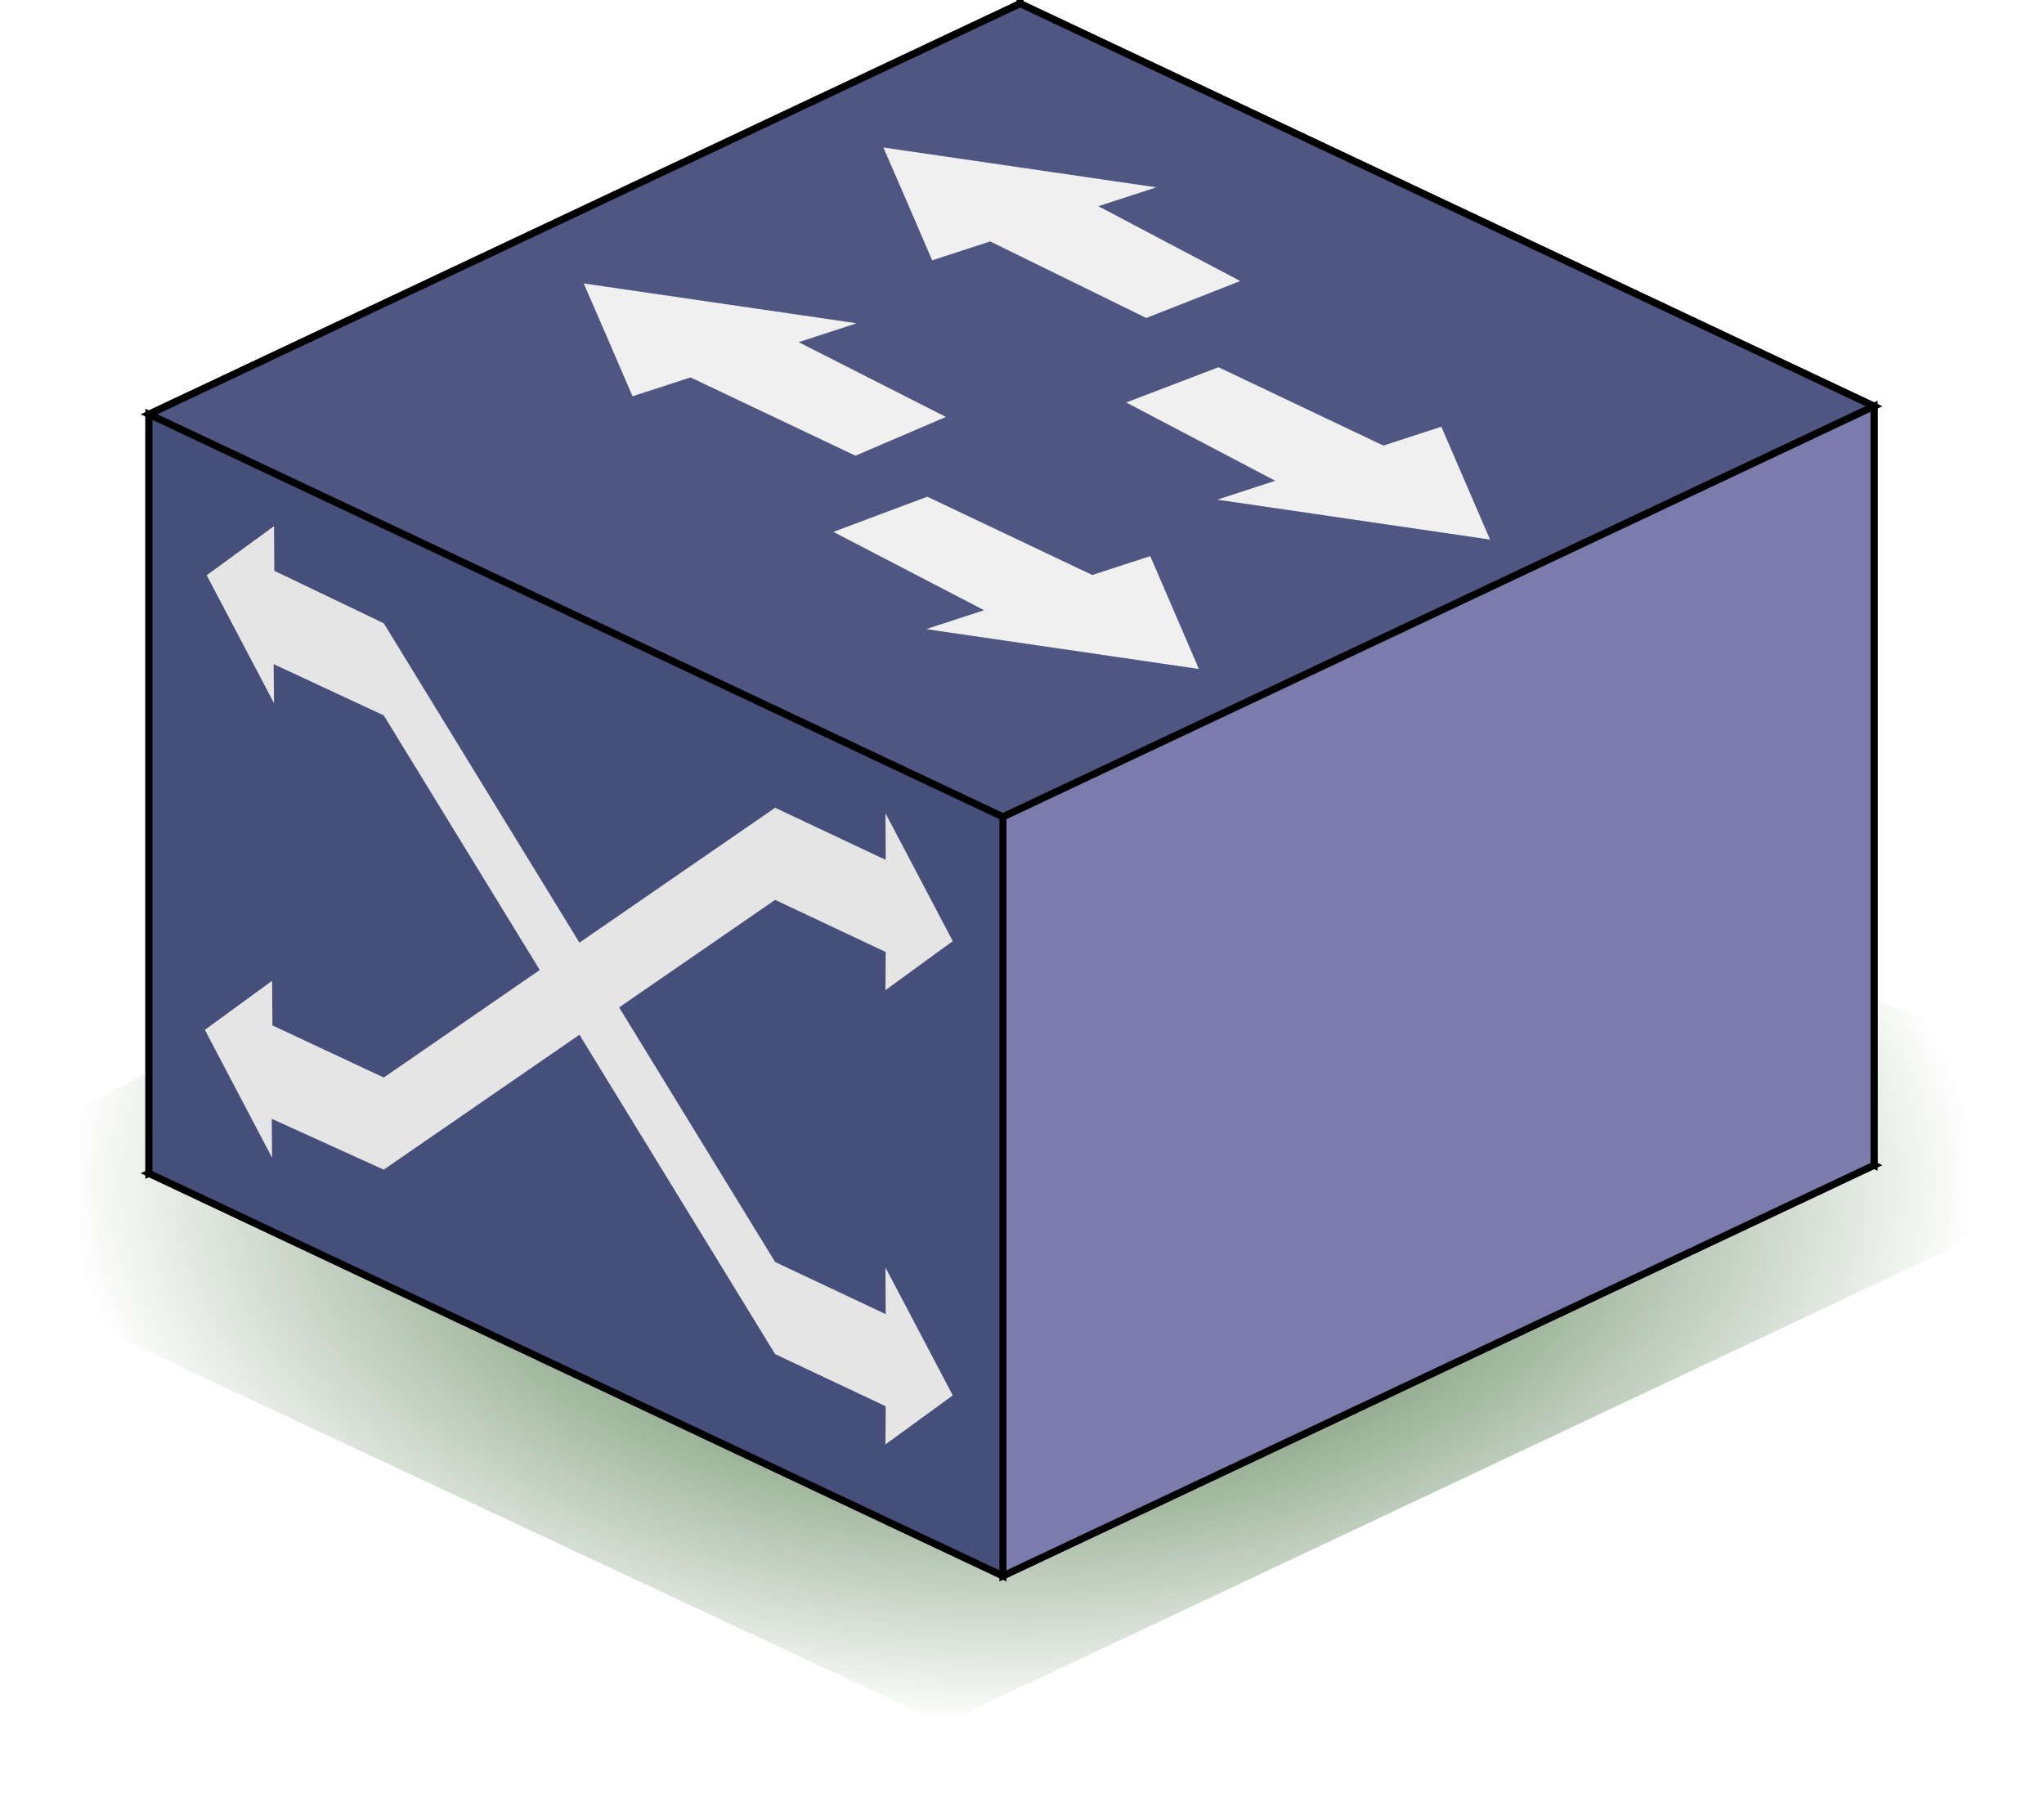 <svg xmlns="http://www.w3.org/2000/svg" viewBox="0 0 59.269 52.126" version="1.2"><defs><radialGradient id="b" gradientUnits="userSpaceOnUse" cy="676.79" cx="508.65" gradientTransform="matrix(1 0 0 .57 -2 274.75)" r="86.402"><stop offset="0" stop-color="#164a0e"/><stop offset="1" stop-color="#164a0e" stop-opacity="0"/></radialGradient><filter id="a" color-interpolation-filters="sRGB"><feGaussianBlur stdDeviation="2.795"/></filter></defs><path d="M420.75 672.71v-18.688l82.055-42.01 89.748 35.306v18.414l-93.012 43.848-78.792-36.871z" transform="matrix(.32 0 0 .32 -132.505 -177.09)" filter="url(#a)" fill="url(#b)"/><g color="#000" fill-opacity=".661" stroke="#000" stroke-width="2" fill="#696ba7"><path d="M29.579.105l24.764 11.674v22.006L29.579 22.109z" fill-rule="evenodd" fill="#feffff" stroke-width=".205"/><path d="M4.318 12.013V34.02l25.26-11.909V.105z" fill-opacity="1" fill="#464f7a" stroke-width=".205"/><path d="M4.318 34.018l24.764 11.675 25.26-11.908L29.58 22.109z" fill-rule="evenodd" fill="#d2d2e4" stroke-width=".205"/><path d="M4.318 12.013l24.764 11.674 25.26-11.908L29.58.105z" fill-opacity="1" fill="#4f5682" stroke-width=".205"/><path d="M29.082 23.687v22.006l25.26-11.908V11.779z" fill-opacity="1" fill="#7b7bac" stroke-width=".205"/><path d="M4.318 12.013l24.764 11.674v22.006L4.318 34.02z" fill-opacity="1" fill="#464f7a" stroke-width=".205"/></g><path d="M25.615 4.277l3.957.577 3.956.578-1.68.547 4.114 2.169-2.724 1.072L28.712 7l-1.682.548-.705-1.636zM43.206 15.645l-.706-1.637-.706-1.636-1.68.548-4.783-2.272-2.674 1.022 4.32 2.27-1.68.548 3.956.578zM16.926 8.218l3.957.578 3.957.577-1.682.548 4.27 2.168-2.623 1.124-4.782-2.27-1.682.547-.705-1.637zM34.764 19.397l-.705-1.636-.706-1.636-1.681.547-4.783-2.27-2.724 1.02 4.371 2.271-1.68.548 3.956.578z" fill="#f0f0f0"/><path d="M11.128 18.072L7.954 16.55l-.009-1.294-1.952 1.423 1.952 3.708-.01-1.13 3.193 1.486 11.348 18.52 3.207 1.512-.008 1.106 1.952-1.422-1.952-3.709.008 1.354-3.207-1.512z" fill="#e5e5e5"/><path d="M22.476 26.092l3.207 1.512-.008 1.106 1.952-1.422-1.952-3.709.008 1.354-3.207-1.512-11.348 7.822L7.9 29.732l-.01-1.294L5.94 29.86 7.89 33.57l-.01-1.13 3.247 1.474z" fill="#e5e5e5"/></svg>